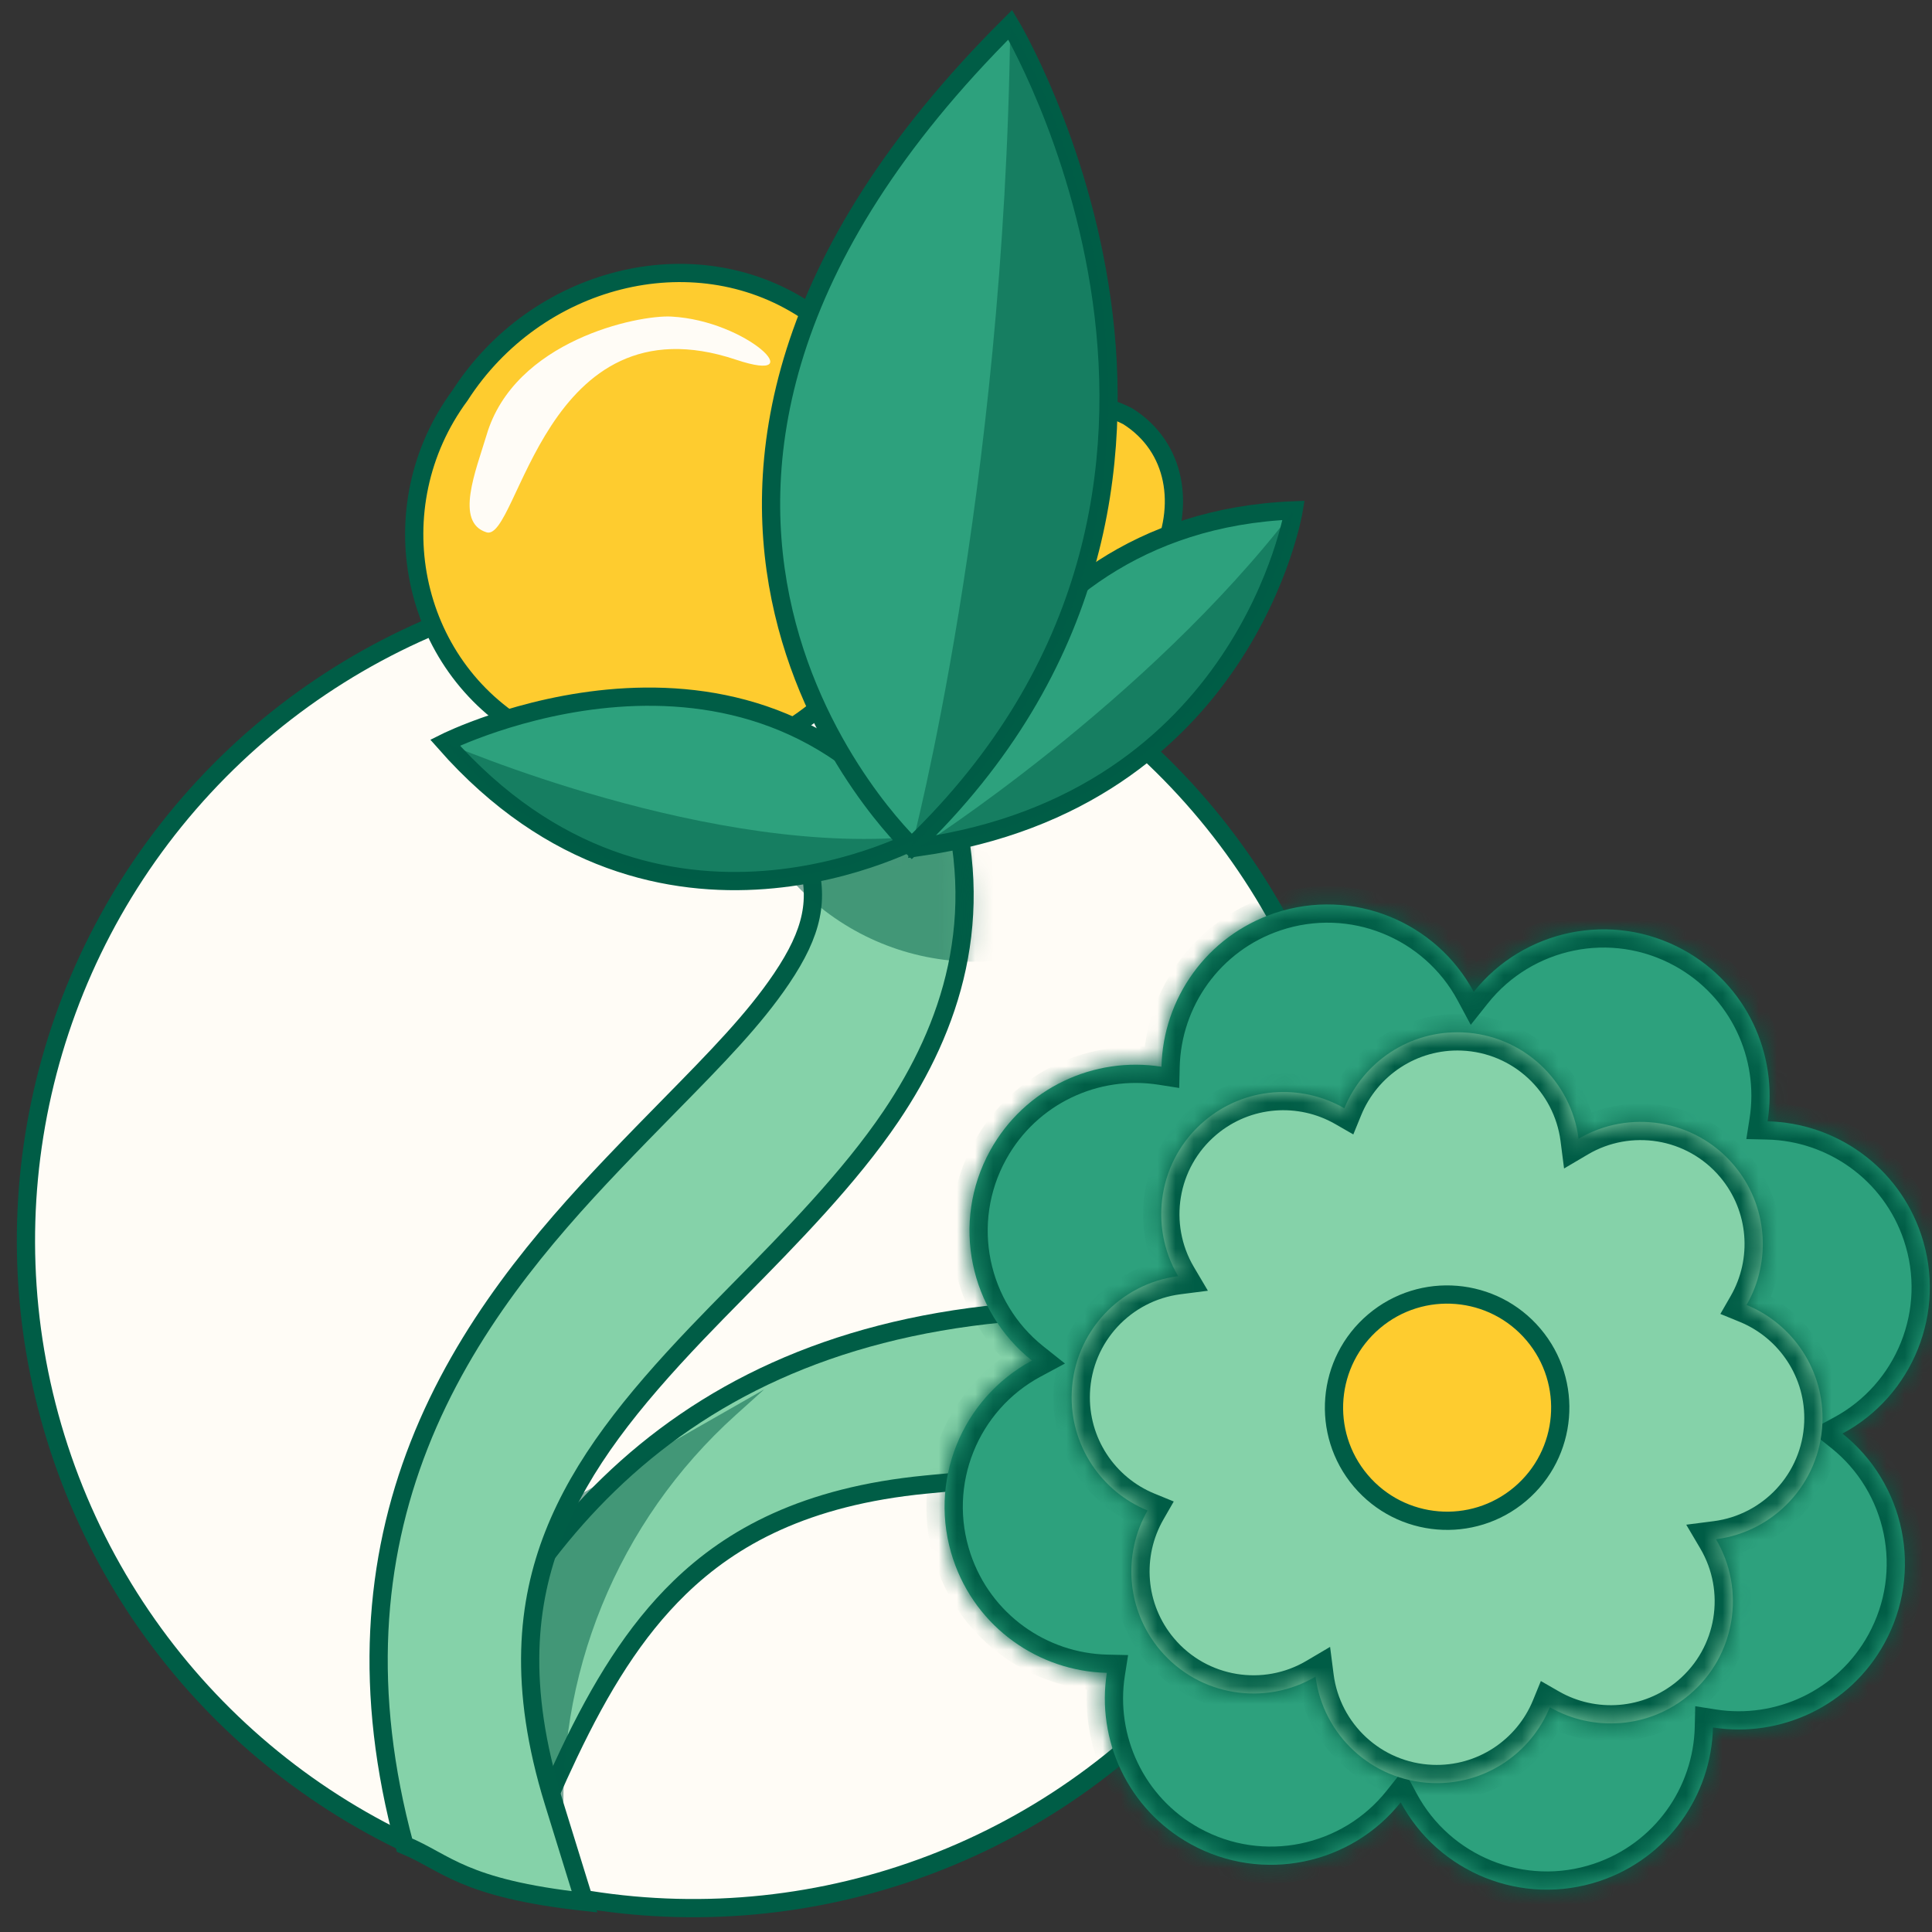 <svg width="106" height="106" viewBox="0 0 106 106" fill="none" xmlns="http://www.w3.org/2000/svg">
<rect x="0" y="0" width="106" height="106" fill="#333333" stroke="none"/>
<g clip-path="url(#clip0_5800_32569)">
<circle cx="38.045" cy="68.069" r="36.621" transform="rotate(-17.185 38.045 68.069)" fill="#FFFCF6" stroke="#005D46"/>
<path d="M37.293 87.101C40.136 84.346 44.168 82.091 50.8 81.451L59.197 80.641L63.388 71.248L54.99 72.058C45.499 72.975 38.556 76.441 33.386 81.452C28.396 86.288 25.445 92.206 23.235 97.242C22.981 97.819 22.74 98.378 22.508 98.92L23.576 99.316L29.313 100.356C29.754 99.303 29.7 99.554 30.108 98.624C30.473 97.794 30.838 96.989 31.21 96.21C32.941 92.579 34.804 89.514 37.293 87.101Z" fill="#85D2A9" stroke="#005D46"/>
<path opacity="0.5" d="M29.495 83.335L41.924 76.233L40.37 77.632C33.875 83.477 30.412 91.972 30.968 100.692L27.396 98.889L24.258 101.931L23.157 93.097L29.495 83.335Z" fill="#005D46"/>
<mask id="path-4-inside-1_5800_32569" fill="white">
<path d="M103.382 90.174C105.558 86.227 104.497 81.371 101.086 78.655C104.928 76.593 106.839 72.004 105.404 67.731C104.148 63.994 100.705 61.609 96.979 61.522C97.56 57.84 95.829 54.026 92.376 52.122C88.428 49.946 83.573 51.007 80.856 54.418C78.794 50.576 74.206 48.664 69.934 50.099C66.196 51.355 63.811 54.799 63.725 58.526C60.042 57.944 56.228 59.675 54.324 63.128C52.148 67.076 53.207 71.932 56.618 74.648C52.777 76.711 50.866 81.298 52.301 85.57C53.557 89.309 57.001 91.695 60.728 91.781C60.147 95.463 61.877 99.277 65.33 101.18C69.277 103.356 74.134 102.296 76.85 98.886C78.913 102.726 83.501 104.637 87.773 103.202C91.51 101.947 93.895 98.504 93.982 94.778C97.664 95.359 101.479 93.627 103.382 90.174Z"/>
</mask>
<path d="M103.382 90.174C105.558 86.227 104.497 81.371 101.086 78.655C104.928 76.593 106.839 72.004 105.404 67.731C104.148 63.994 100.705 61.609 96.979 61.522C97.56 57.84 95.829 54.026 92.376 52.122C88.428 49.946 83.573 51.007 80.856 54.418C78.794 50.576 74.206 48.664 69.934 50.099C66.196 51.355 63.811 54.799 63.725 58.526C60.042 57.944 56.228 59.675 54.324 63.128C52.148 67.076 53.207 71.932 56.618 74.648C52.777 76.711 50.866 81.298 52.301 85.57C53.557 89.309 57.001 91.695 60.728 91.781C60.147 95.463 61.877 99.277 65.33 101.18C69.277 103.356 74.134 102.296 76.85 98.886C78.913 102.726 83.501 104.637 87.773 103.202C91.51 101.947 93.895 98.504 93.982 94.778C97.664 95.359 101.479 93.627 103.382 90.174Z" fill="#2DA17D"/>
<path d="M103.382 90.174L104.258 90.657L104.258 90.657L103.382 90.174ZM101.086 78.655L100.463 79.438L99.275 78.492L100.613 77.774L101.086 78.655ZM105.404 67.731L106.352 67.413L106.352 67.413L105.404 67.731ZM96.979 61.522L96.956 62.522L95.813 62.495L95.991 61.366L96.979 61.522ZM92.376 52.122L92.859 51.246L92.859 51.246L92.376 52.122ZM80.856 54.418L81.638 55.041L80.693 56.228L79.975 54.891L80.856 54.418ZM69.934 50.099L69.615 49.151L69.615 49.151L69.934 50.099ZM63.725 58.526L64.725 58.549L64.698 59.692L63.569 59.514L63.725 58.526ZM54.324 63.128L53.448 62.646L53.448 62.646L54.324 63.128ZM56.618 74.648L57.242 73.866L58.429 74.811L57.092 75.529L56.618 74.648ZM52.301 85.57L51.353 85.889L51.353 85.889L52.301 85.57ZM60.728 91.781L60.751 90.781L61.894 90.807L61.716 91.936L60.728 91.781ZM65.33 101.18L64.847 102.056L64.847 102.056L65.33 101.18ZM76.85 98.886L76.068 98.263L77.013 97.076L77.731 98.412L76.85 98.886ZM87.773 103.202L88.091 104.15L88.091 104.15L87.773 103.202ZM93.982 94.778L92.983 94.755L93.01 93.612L94.138 93.79L93.982 94.778ZM103.382 90.174L102.506 89.691C104.443 86.178 103.499 81.856 100.463 79.438L101.086 78.655L101.708 77.873C105.494 80.887 106.673 86.275 104.258 90.657L103.382 90.174ZM101.086 78.655L100.613 77.774C104.033 75.938 105.733 71.853 104.456 68.05L105.404 67.731L106.352 67.413C107.945 72.156 105.823 77.247 101.558 79.536L101.086 78.655ZM105.404 67.731L104.456 68.05C103.339 64.724 100.275 62.599 96.956 62.522L96.979 61.522L97.002 60.522C101.136 60.619 104.958 63.264 106.352 67.413L105.404 67.731ZM96.979 61.522L95.991 61.366C96.508 58.087 94.965 54.692 91.893 52.998L92.376 52.122L92.859 51.246C96.692 53.36 98.611 57.593 97.966 61.678L96.979 61.522ZM92.376 52.122L91.893 52.998C88.38 51.061 84.056 52.004 81.638 55.041L80.856 54.418L80.074 53.795C83.088 50.009 88.477 48.831 92.859 51.246L92.376 52.122ZM80.856 54.418L79.975 54.891C78.139 51.471 74.055 49.77 70.252 51.047L69.934 50.099L69.615 49.151C74.358 47.558 79.448 49.681 81.737 53.945L80.856 54.418ZM69.934 50.099L70.252 51.047C66.926 52.165 64.801 55.229 64.725 58.549L63.725 58.526L62.725 58.503C62.821 54.368 65.465 50.545 69.615 49.151L69.934 50.099ZM63.725 58.526L63.569 59.514C60.289 58.996 56.894 60.538 55.2 63.611L54.324 63.128L53.448 62.646C55.562 58.812 59.796 56.893 63.881 57.538L63.725 58.526ZM54.324 63.128L55.2 63.611C53.263 67.124 54.205 71.448 57.242 73.866L56.618 74.648L55.996 75.43C52.21 72.416 51.033 67.027 53.448 62.646L54.324 63.128ZM56.618 74.648L57.092 75.529C53.672 77.366 51.972 81.45 53.249 85.252L52.301 85.57L51.353 85.889C49.76 81.146 51.882 76.057 56.145 73.767L56.618 74.648ZM52.301 85.57L53.249 85.252C54.367 88.578 57.432 90.704 60.751 90.781L60.728 91.781L60.705 92.78C56.57 92.685 52.747 90.039 51.353 85.889L52.301 85.57ZM60.728 91.781L61.716 91.936C61.199 95.216 62.741 98.611 65.813 100.305L65.33 101.18L64.847 102.056C61.014 99.943 59.096 95.709 59.74 91.625L60.728 91.781ZM65.33 101.18L65.813 100.305C69.326 102.241 73.65 101.299 76.068 98.263L76.85 98.886L77.632 99.508C74.618 103.294 69.229 104.471 64.847 102.056L65.33 101.18ZM76.85 98.886L77.731 98.412C79.567 101.831 83.652 103.531 87.454 102.254L87.773 103.202L88.091 104.15C83.349 105.743 78.259 103.622 75.969 99.359L76.85 98.886ZM87.773 103.202L87.454 102.254C90.78 101.137 92.905 98.073 92.983 94.755L93.982 94.778L94.982 94.802C94.885 98.935 92.24 102.756 88.091 104.15L87.773 103.202ZM93.982 94.778L94.138 93.79C97.417 94.308 100.813 92.764 102.506 89.691L103.382 90.174L104.258 90.657C102.145 94.49 97.911 96.41 93.827 95.766L93.982 94.778Z" fill="#005D46" mask="url(#path-4-inside-1_5800_32569)"/>
<circle cx="9.112" cy="9.112" r="8.612" transform="matrix(0.483 -0.876 -0.876 -0.483 82.434 89.029)" fill="#2DA17D" stroke="#005D46"/>
<mask id="path-7-inside-2_5800_32569" fill="white">
<path d="M92.701 92.972C95.234 90.831 95.78 87.215 94.149 84.452C97.332 84.043 99.851 81.392 99.987 78.078C100.106 75.179 98.364 72.636 95.826 71.597C97.192 69.219 97.005 66.142 95.131 63.926C92.99 61.394 89.374 60.847 86.611 62.478C86.202 59.296 83.551 56.778 80.238 56.642C77.339 56.523 74.796 58.265 73.757 60.804C71.379 59.437 68.302 59.623 66.087 61.497C63.554 63.638 63.007 67.255 64.639 70.018C61.456 70.426 58.937 73.077 58.802 76.391C58.683 79.29 60.423 81.834 62.962 82.873C61.596 85.251 61.784 88.326 63.657 90.541C65.798 93.073 69.415 93.621 72.177 91.989C72.586 95.172 75.237 97.691 78.551 97.827C81.45 97.946 83.994 96.206 85.032 93.668C87.41 95.033 90.486 94.845 92.701 92.972Z"/>
</mask>
<path d="M92.701 92.972C95.234 90.831 95.78 87.215 94.149 84.452C97.332 84.043 99.851 81.392 99.987 78.078C100.106 75.179 98.364 72.636 95.826 71.597C97.192 69.219 97.005 66.142 95.131 63.926C92.99 61.394 89.374 60.847 86.611 62.478C86.202 59.296 83.551 56.778 80.238 56.642C77.339 56.523 74.796 58.265 73.757 60.804C71.379 59.437 68.302 59.623 66.087 61.497C63.554 63.638 63.007 67.255 64.639 70.018C61.456 70.426 58.937 73.077 58.802 76.391C58.683 79.29 60.423 81.834 62.962 82.873C61.596 85.251 61.784 88.326 63.657 90.541C65.798 93.073 69.415 93.621 72.177 91.989C72.586 95.172 75.237 97.691 78.551 97.827C81.45 97.946 83.994 96.206 85.032 93.668C87.41 95.033 90.486 94.845 92.701 92.972Z" fill="#85D2A9"/>
<path d="M92.701 92.972L93.347 93.736L93.347 93.736L92.701 92.972ZM94.149 84.452L93.288 84.96L92.517 83.653L94.022 83.46L94.149 84.452ZM99.987 78.078L100.986 78.119L100.986 78.119L99.987 78.078ZM95.826 71.597L95.447 72.523L94.389 72.09L94.959 71.099L95.826 71.597ZM95.131 63.926L95.895 63.281L95.895 63.281L95.131 63.926ZM86.611 62.478L87.12 63.339L85.813 64.11L85.62 62.605L86.611 62.478ZM80.238 56.642L80.279 55.643L80.279 55.643L80.238 56.642ZM73.757 60.804L74.683 61.182L74.25 62.241L73.259 61.671L73.757 60.804ZM66.087 61.497L65.441 60.733L65.441 60.733L66.087 61.497ZM64.639 70.018L65.5 69.51L66.272 70.817L64.766 71.01L64.639 70.018ZM58.802 76.391L57.802 76.35L57.802 76.35L58.802 76.391ZM62.962 82.873L63.34 81.947L64.398 82.38L63.829 83.371L62.962 82.873ZM63.657 90.541L62.893 91.187L62.893 91.187L63.657 90.541ZM72.177 91.989L71.669 91.128L72.976 90.357L73.169 91.862L72.177 91.989ZM78.551 97.827L78.51 98.826L78.51 98.826L78.551 97.827ZM85.032 93.668L84.107 93.289L84.54 92.231L85.531 92.8L85.032 93.668ZM92.701 92.972L92.056 92.209C94.209 90.388 94.676 87.311 93.288 84.96L94.149 84.452L95.01 83.944C96.885 87.119 96.258 91.274 93.347 93.736L92.701 92.972ZM94.149 84.452L94.022 83.46C96.73 83.112 98.873 80.855 98.988 78.037L99.987 78.078L100.986 78.119C100.83 81.928 97.934 84.974 94.277 85.444L94.149 84.452ZM99.987 78.078L98.988 78.037C99.089 75.573 97.609 73.407 95.447 72.523L95.826 71.597L96.204 70.672C99.12 71.864 101.123 74.786 100.986 78.119L99.987 78.078ZM95.826 71.597L94.959 71.099C96.122 69.074 95.96 66.456 94.368 64.572L95.131 63.926L95.895 63.281C98.049 65.828 98.263 69.364 96.692 72.096L95.826 71.597ZM95.131 63.926L94.368 64.572C92.547 62.419 89.47 61.952 87.12 63.339L86.611 62.478L86.103 61.617C89.278 59.743 93.433 60.37 95.895 63.281L95.131 63.926ZM86.611 62.478L85.62 62.605C85.271 59.899 83.015 57.757 80.197 57.641L80.238 56.642L80.279 55.643C84.088 55.799 87.133 58.694 87.603 62.35L86.611 62.478ZM80.238 56.642L80.197 57.641C77.732 57.541 75.567 59.02 74.683 61.182L73.757 60.804L72.832 60.425C74.024 57.509 76.945 55.507 80.279 55.643L80.238 56.642ZM73.757 60.804L73.259 61.671C71.234 60.507 68.616 60.667 66.732 62.26L66.087 61.497L65.441 60.733C67.989 58.579 71.524 58.367 74.256 59.937L73.757 60.804ZM66.087 61.497L66.732 62.26C64.578 64.082 64.112 67.159 65.5 69.51L64.639 70.018L63.778 70.527C61.903 67.351 62.529 63.195 65.441 60.733L66.087 61.497ZM64.639 70.018L64.766 71.01C62.059 71.357 59.916 73.614 59.801 76.431L58.802 76.391L57.802 76.35C57.959 72.54 60.854 69.496 64.512 69.026L64.639 70.018ZM58.802 76.391L59.801 76.431C59.7 78.897 61.179 81.063 63.34 81.947L62.962 82.873L62.583 83.798C59.667 82.605 57.666 79.682 57.802 76.35L58.802 76.391ZM62.962 82.873L63.829 83.371C62.666 85.395 62.828 88.012 64.42 89.896L63.657 90.541L62.893 91.187C60.74 88.64 60.526 85.106 62.094 82.375L62.962 82.873ZM63.657 90.541L64.42 89.896C66.242 92.049 69.319 92.516 71.669 91.128L72.177 91.989L72.686 92.85C69.51 94.725 65.355 94.098 62.893 91.187L63.657 90.541ZM72.177 91.989L73.169 91.862C73.517 94.57 75.774 96.713 78.592 96.828L78.551 97.827L78.51 98.826C74.701 98.67 71.655 95.775 71.186 92.117L72.177 91.989ZM78.551 97.827L78.592 96.828C81.057 96.929 83.223 95.45 84.107 93.289L85.032 93.668L85.958 94.046C84.765 96.962 81.843 98.963 78.51 98.826L78.551 97.827ZM85.032 93.668L85.531 92.8C87.555 93.963 90.172 93.801 92.056 92.209L92.701 92.972L93.347 93.736C90.8 95.889 87.266 96.103 84.534 94.535L85.032 93.668Z" fill="#005D46" mask="url(#path-7-inside-2_5800_32569)"/>
<circle cx="6.704" cy="6.704" r="6.204" transform="matrix(0.764 -0.646 -0.646 -0.764 78.606 86.684)" fill="#FECC2F" stroke="#005D46"/>
<path d="M30.376 84.223C28.931 87.909 28.406 92.498 30.375 98.864L32.07 104.345C25.34 103.6 24.475 102.174 22.192 101.232C19.915 92.82 20.521 85.599 22.992 79.296C25.528 72.827 29.849 67.822 33.642 63.839C34.757 62.669 35.789 61.617 36.744 60.645L36.744 60.645C39.343 57.998 41.362 55.941 42.88 53.691C44.602 51.138 44.964 49.323 44.267 47.071L51.98 43.082C54.225 50.341 52.161 56.385 48.888 61.239C46.61 64.616 43.341 67.937 40.501 70.821C39.7 71.635 38.934 72.413 38.233 73.149C34.694 76.865 31.912 80.304 30.376 84.223Z" fill="#85D2A9" stroke="#005D46"/>
<mask id="mask0_5800_32569" style="mask-type:alpha" maskUnits="userSpaceOnUse" x="19" y="44" width="35" height="39">
<path fill-rule="evenodd" clip-rule="evenodd" d="M32.985 81.068C31.714 84.311 32.168 66.147 33.9 71.748L36.093 78.84L24.745 82.35L22.552 75.257C20.073 67.241 19.614 82.631 21.927 76.733C24.159 71.04 27.961 66.636 31.299 63.131C32.279 62.102 33.188 61.176 34.028 60.321C36.315 57.992 38.092 56.181 39.427 54.202C40.942 51.955 41.261 50.358 40.648 48.376L51.996 44.867C53.971 51.254 52.155 56.572 49.275 60.843C47.271 63.815 44.394 66.737 41.895 69.275C41.191 69.991 40.516 70.676 39.9 71.323C36.785 74.594 34.337 77.62 32.985 81.068Z" fill="#B0E0BD" stroke="#005D46" stroke-width="0.88"/>
</mask>
<g mask="url(#mask0_5800_32569)">
<circle opacity="0.5" cx="53.474" cy="39.261" r="13.499" transform="rotate(-17.185 53.474 39.261)" fill="#005D46"/>
</g>
<path d="M25.242 21.692C29.413 15.207 37.979 12.967 44.15 16.981C50.687 20.665 52.415 29.358 47.909 35.462C43.738 41.947 35.172 44.188 29.001 40.173C22.463 36.489 20.735 27.796 25.242 21.692Z" fill="#FECC2F" stroke="#005D46" stroke-miterlimit="10"/>
<path d="M40.389 19.737C29.84 16.206 28.45 29.757 26.692 29.206C24.935 28.655 26.11 25.824 26.692 23.88C28.222 18.676 34.997 17.268 36.837 17.369C41.025 17.593 44.569 21.135 40.389 19.737Z" fill="#FFFCF6"/>
<path d="M53.935 25.056C55.538 22.382 58.975 21.342 61.876 22.838C64.555 24.532 65.046 27.785 63.644 30.688C62.041 33.361 58.603 34.401 55.703 32.906C53.024 31.211 52.332 27.729 53.935 25.056Z" fill="#FECC2F" stroke="#005D46" stroke-miterlimit="10"/>
<path d="M70.978 28.001C53.78 28.695 50.442 46.475 50.442 46.475C68.36 43.902 70.978 28.001 70.978 28.001Z" fill="#2DA17D" stroke="#005D46" stroke-miterlimit="10"/>
<path d="M50.682 45.851C40.894 32.49 24.418 40.744 24.418 40.744C36.116 54.028 50.682 45.851 50.682 45.851Z" fill="#2DA17D" stroke="#005D46" stroke-miterlimit="10"/>
<path d="M50.021 46.447C70.615 26.69 55.428 1.357 55.428 1.357C29.478 27.164 50.021 46.447 50.021 46.447Z" fill="#2DA17D" stroke="#005D46" stroke-miterlimit="10"/>
<path opacity="0.5" d="M50.02 46.445C70.614 26.688 55.427 1.355 55.427 1.355C55.125 27.076 50.02 46.445 50.02 46.445Z" fill="#005D46"/>
<path opacity="0.5" d="M70.981 28.001C62.879 38.573 50.445 46.475 50.445 46.475C68.363 43.902 70.981 28.001 70.981 28.001Z" fill="#005D46"/>
<path opacity="0.5" d="M50.682 45.851C39.178 47.169 24.418 40.744 24.418 40.744C36.116 54.028 50.682 45.851 50.682 45.851Z" fill="#005D46"/>
</g>
<defs>
<clipPath id="clip0_5800_32569">
<rect width="106" height="106" fill="white"/>
</clipPath>
</defs>
</svg>
